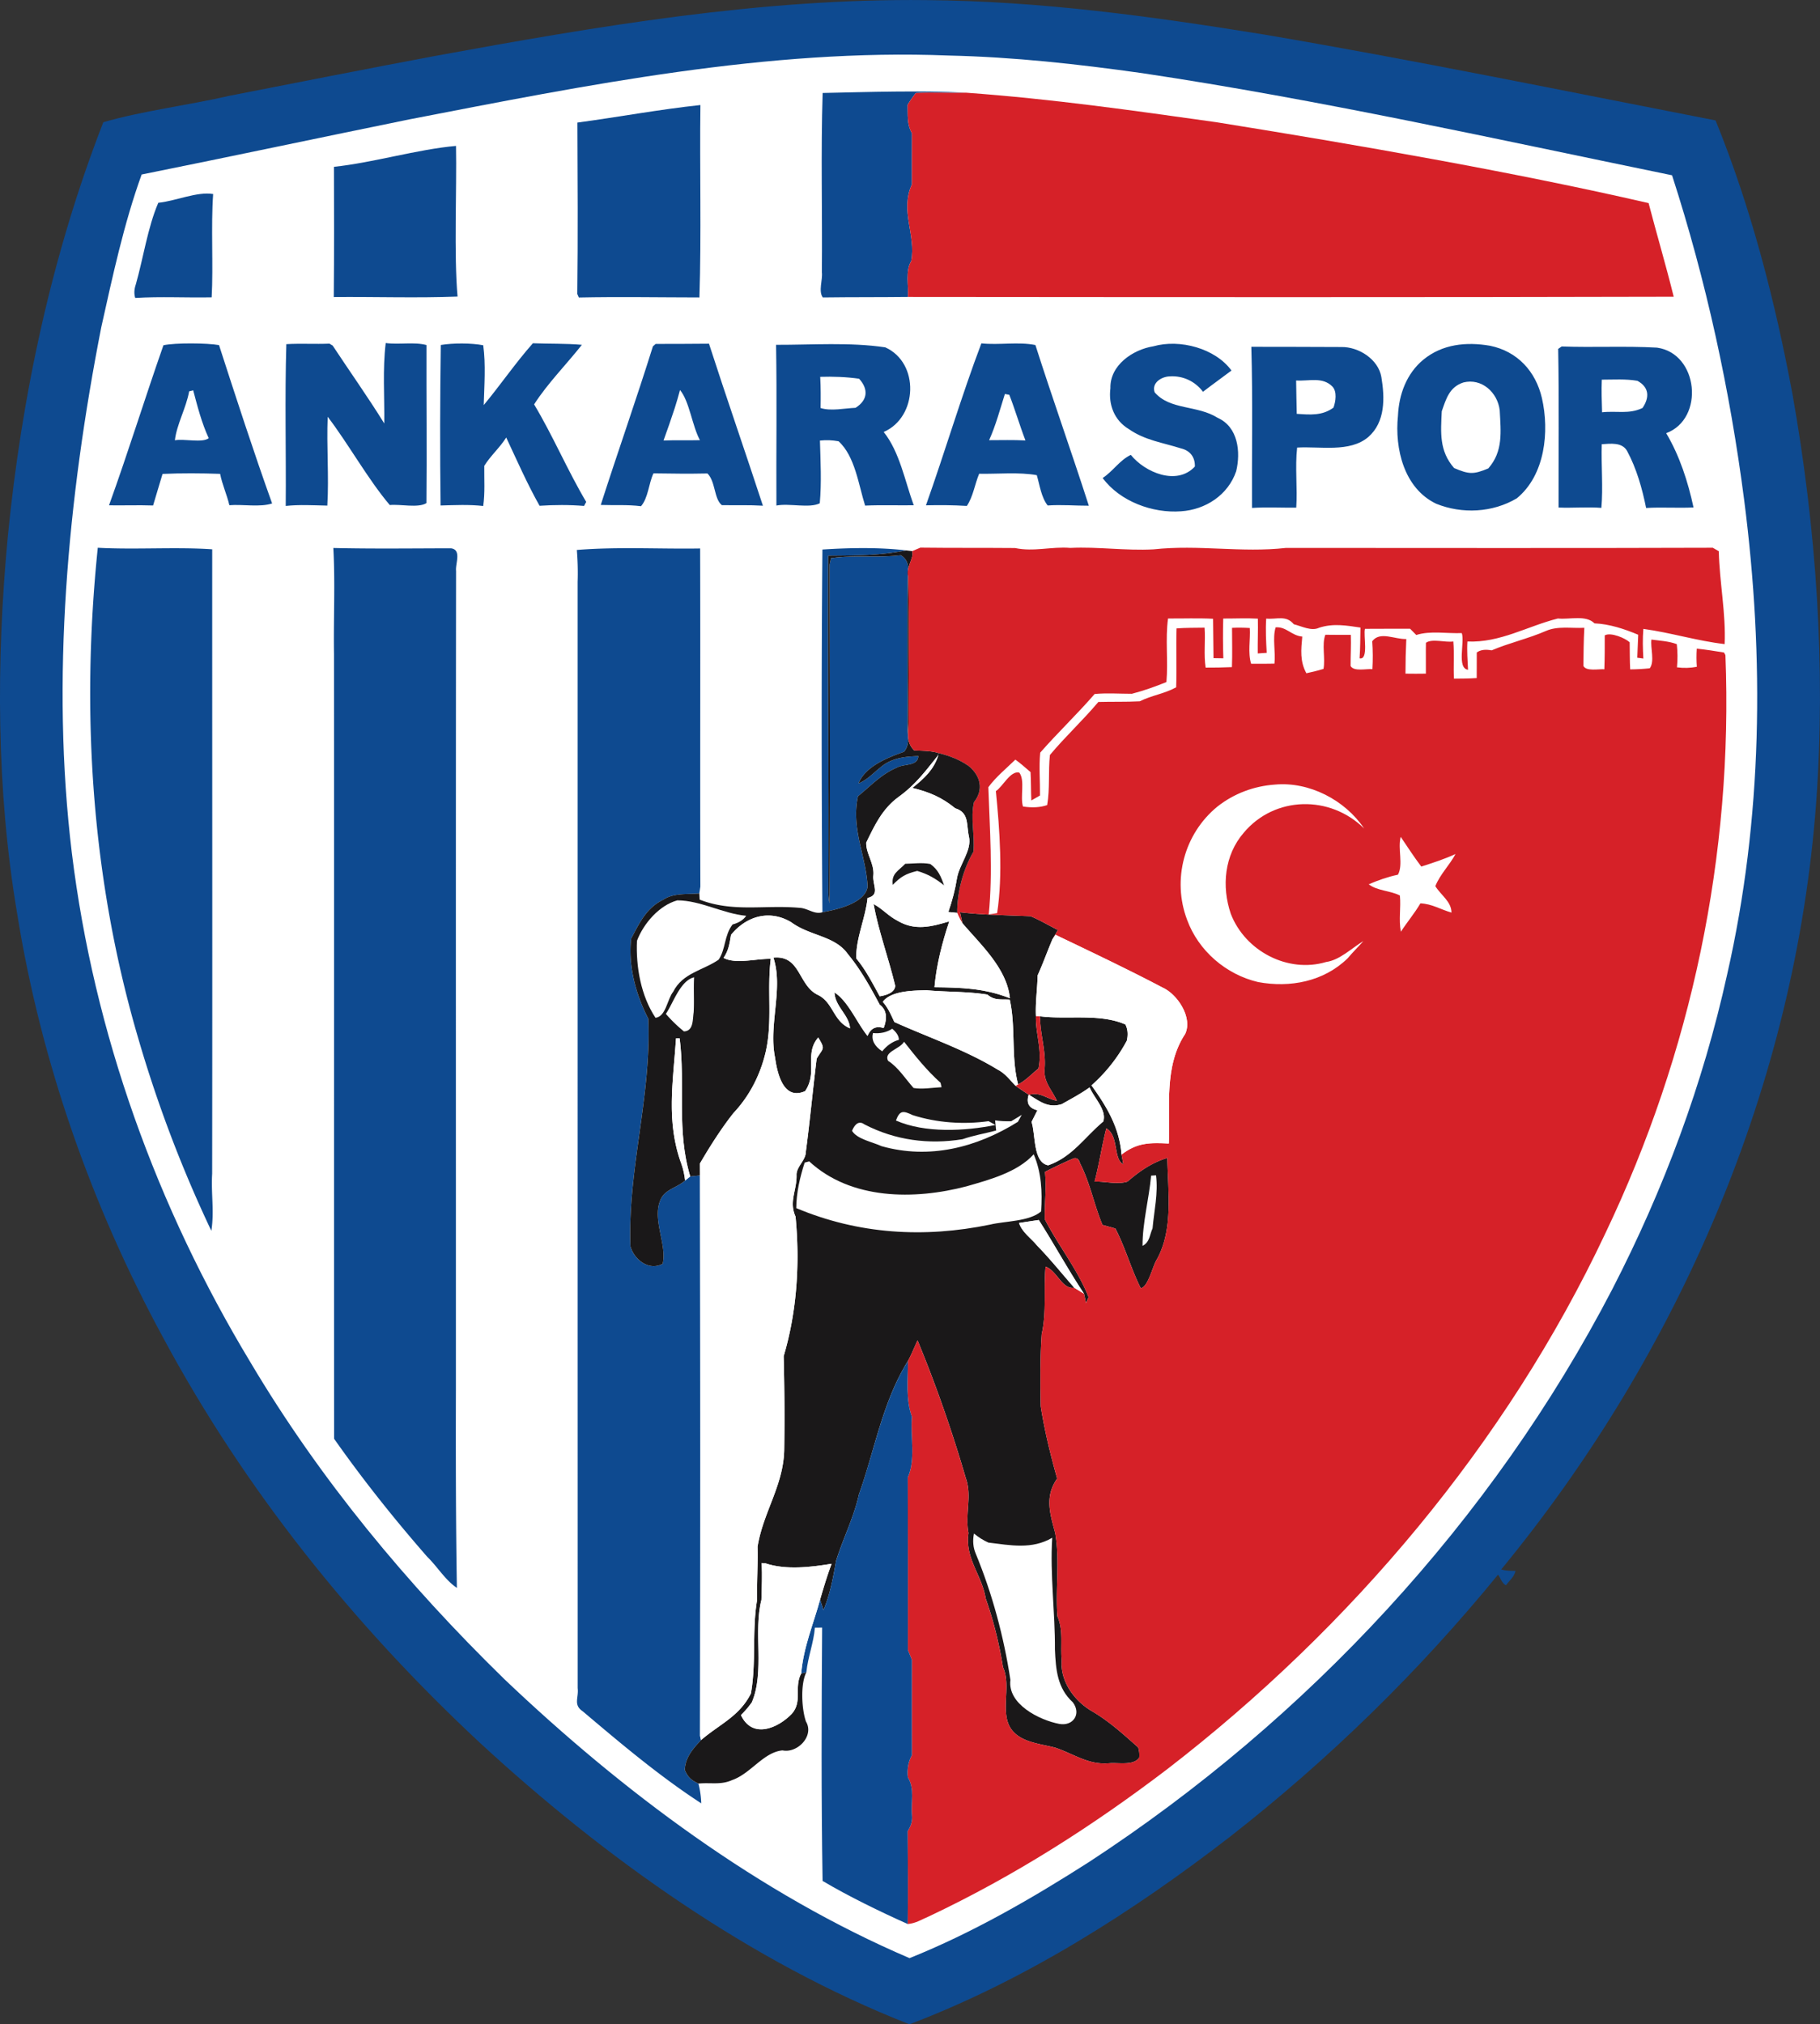 <svg xmlns="http://www.w3.org/2000/svg" viewBox="185.48 29.79 329.07 365.98"><rect x="185.48" y="29.79" width="329.07" height="365.98" fill="#333333" stroke="none"/><path fill="#0e4a90" d="M353 29.81c20.69.18 40.65 2.93 61.01 6.22 26.93 4.57 54.72 10.28 81.66 15.53 6.44 15.84 10.76 32.67 13.9 49.46 4.31 24.3 6.07 49.33 4.28 73.97-3.79 50.89-24.66 99.28-56.94 138.55.9.25 1.7.25 2.59.26-.27 1.16-1.2 1.82-1.72 2.59-.7-.27-1.02-1.35-1.44-1.92-14.33 17.56-30.62 33.45-48.48 47.4-17.57 13.59-37.11 25.99-57.94 33.9-28.69-11.24-55.18-30.13-77.73-50.95-22.82-21.28-42.48-45.75-57.26-73.28-12.91-23.8-22.04-49.79-26.34-76.54-3.78-22.36-3.82-45.64-1.7-68.18 2.5-25.47 7.97-51.04 17.27-74.93 6.91-2.03 15.64-3.12 22.84-4.79 12.38-2.42 24.78-4.87 37.01-7.17 29.34-5.37 59.06-10.46 88.99-10.12Z"/><path fill="#fff" d="M357 39.83c11.78.26 23.38 1.55 35.03 3.19 31.95 4.78 63.96 11.93 95.77 18.46 6.17 19.07 10.47 38.84 13.04 58.72 3.67 28.57 3.34 57.61-3.08 85.77-4.37 19.83-11.47 38.88-20.77 56.91-21.73 41.86-55.14 77.75-94.56 103.52-10.32 6.6-21.12 12.84-32.5 17.41-27.19-11.64-51.94-30.15-73.28-50.46-17.57-17.15-33.3-36.07-45.85-57.2-16.97-28.11-28.33-59.5-32.33-92.15-3.8-31.34-.73-64.15 5.32-95.05 2.05-9.19 4.09-18.75 7.3-27.61 16.15-3.25 32.28-6.68 48.42-9.97 31.92-6.18 64.96-12.84 97.49-11.54Z"/><path fill="#0e4a90" d="M334.22 46.6c8.63-.18 17.32-.48 25.95-.05-3.02.09-6.09-.13-9.1.06-.55.68-1.04 1.39-1.49 2.13.06 1.86-.17 3.45.79 5.15-.01 3.08-.02 6.15-.01 9.23-2.21 4.81.78 9.14-.12 13.87-1.09 1.72-.48 4.46-.59 6.49-5.14.06-10.25.02-15.4.09-.84-1.13.01-3.19-.17-4.57.1-10.74-.2-21.69.14-32.4Z"/><path fill="#d62128" d="M360.17 46.55c15.78 1.15 29.86 3.18 45.27 5.34 24.93 4 53.62 8.97 78.12 14.62 1.44 5.54 3.16 11.32 4.54 16.93-45.88.12-92.53.08-138.45.04.11-2.03-.5-4.77.59-6.49.9-4.73-2.09-9.06.12-13.87-.01-3.08 0-6.15.01-9.23-.96-1.7-.73-3.29-.79-5.15.45-.74.94-1.45 1.49-2.13 3.01-.19 6.08.03 9.1-.06Z"/><path fill="#0e4a90" d="M312.12 48.78c-.15 11.47.19 23.4-.18 34.79-7.27-.01-14.53-.14-21.8.01l-.28-.64c.13-10.33.06-20.66.02-30.99 7.4-.99 14.81-2.38 22.24-3.17Zm-44.19 7.39c.15 7.74-.39 19.72.28 27.24-7.41.29-14.95.02-22.38.09.07-7.84.06-15.7.03-23.55 7.06-.74 15.12-3.17 22.07-3.78Zm-43.91 8.7c-.42 5.81.05 12.93-.27 18.68-4.6.09-9.22-.17-13.82.11-.24-.75-.2-1.57.11-2.47 1.34-4.69 2.15-10.31 4.06-14.74 3.12-.3 6.99-2.07 9.92-1.58Zm-8.99 27.34c2.07-.46 7.94-.41 10.05-.03 3.1 9.57 6.21 19.17 9.6 28.63-2.22.73-5.3.12-7.73.32-.45-1.94-1.29-3.71-1.67-5.67-3.42-.12-6.99-.14-10.41.01-.56 1.91-1.16 3.8-1.71 5.71-2.66-.09-5.31.01-7.97-.03 3.46-9.58 6.47-19.33 9.84-28.94Zm22.22-.2c2.58-.15 5.2.02 7.8-.09l.58.35c3.1 4.7 6.37 9.3 9.33 14.08.06-4.81-.32-9.77.26-14.54 2.39.33 5.1-.24 7.37.36-.03 9.51.08 19.09-.01 28.58-1.49.93-4.74.15-6.62.35-3.87-4.53-7.61-11.25-11.23-15.96-.23 5.32.25 10.73-.07 16.06-2.51-.05-5.01-.21-7.52.06.08-9.74-.18-19.52.11-29.25Zm27.93.15c2.17-.36 5.51-.37 7.67.05.48 3.46.19 7.31.09 10.82 3.03-3.64 5.76-7.65 8.89-11.18 2.95.12 5.93.02 8.86.28-2.81 3.56-6.21 6.98-8.64 10.77 3.42 5.7 6.02 11.9 9.42 17.63l-.39.73c-2.68-.22-5.36-.2-8.04-.03-2.23-3.95-4.1-8.22-6.03-12.34-1.17 1.85-2.82 3.27-3.97 5.12-.03 2.45.15 4.82-.19 7.26-2.57-.29-5.13-.16-7.71-.09-.12-9.5-.1-19.53.04-29.02Zm38.35.25.5-.44c3.22-.01 6.43 0 9.64-.04 2.99 9.27 6.75 20.11 9.75 29.29-2.47-.15-4.94-.06-7.42-.1-1.44-1.13-1.13-4.28-2.61-5.73-3.25.07-6.51.03-9.76-.02-.87 1.84-.93 4.4-2.25 5.94-2.4-.31-4.86-.14-7.28-.23 3.07-9.56 6.43-19.08 9.43-28.67Zm22.27-.28c6.5.02 13.32-.5 19.75.46 6.23 2.81 5.87 12.62-.29 15.3 2.89 3.6 3.86 8.96 5.43 13.25-2.93.04-5.86-.07-8.79.06-1.17-3.68-1.82-8.94-4.8-11.63-1.1-.21-2.22-.25-3.37-.13.11 3.74.31 7.63-.03 11.34-1.87.95-5.53-.05-7.84.41-.05-9.68.1-19.38-.06-29.06Zm37.12-.26c3.17.34 6.72-.32 9.77.3 3.1 9.72 6.54 19.35 9.66 29.05-2.48.01-4.94-.22-7.44-.04-1.16-1.45-1.45-3.72-1.97-5.48-3.18-.59-7.1-.19-10.42-.26-.78 1.86-1.1 4.17-2.23 5.82-2.46-.15-4.92-.17-7.39-.11 3.4-9.56 6.46-19.9 10.02-29.28Zm31.1.53c4.76-1.36 11.19.36 14.12 4.38-1.71 1.29-3.45 2.53-5.15 3.84-1.42-1.89-3.63-2.94-6.01-2.78-1.47.03-3.33 1.16-2.73 2.88 2.79 3.25 7.69 2.27 11.41 4.62 3.69 1.65 4.17 6.17 3.33 9.65-1.46 4.29-5.53 6.95-9.97 7.24-5.14.39-11.06-1.79-14.17-6.02 1.89-1.24 3.07-3.22 5.09-4.18 2.54 3.16 8.31 5.64 11.58 2.11.06-1.69-.87-2.9-2.51-3.28-3.28-1.05-6.49-1.45-9.41-3.48-2.64-1.58-3.73-4.39-3.35-7.4-.11-4.16 4.05-6.99 7.77-7.58Zm60.87-.1c4.94 1.01 8.25 4.61 9.38 9.46 1.38 6.04.58 13.94-4.55 18.13-4.38 2.59-9.87 2.86-14.55.98-5.84-2.78-7.54-9.98-6.93-15.9.17-3.86 1.55-7.64 4.59-10.15 3.44-2.83 7.8-3.26 12.06-2.52Zm-43.16.19c5.42-.01 10.86.03 16.29.04 3.11-.05 6.67 2.21 7.22 5.42.63 3.76.74 8.14-2.36 10.85-3.37 2.86-8.76 1.65-12.87 1.91-.4 3.56.08 7.37-.16 10.86-2.67.03-5.33-.12-8 .05-.05-9.7.16-19.43-.12-29.13Zm55.48.38.63-.44c5.74.21 11.5-.11 17.23.21 7.52 1.04 8.67 12.86 1.67 15.47 2.43 4.08 3.95 8.81 4.94 13.42-2.83.15-5.72-.08-8.57.1-.71-3.52-1.73-7.14-3.44-10.31-.93-1.63-3-1.31-4.58-1.22-.12 3.76.26 7.8-.07 11.51-2.58-.2-5.16.05-7.74-.06-.02-9.15.1-19.62-.07-28.68Z"/><path fill="#fff" d="M333.78 97.92c2.34-.07 4.71.01 7.03.34 1.72 1.88 1.58 3.87-.64 5.26-1.99.08-4.43.64-6.32.04.03-1.88.04-3.76-.07-5.64Zm141.32.51c2.13 0 4.33-.16 6.44.21 2.12 1.16 2.23 2.98.92 4.91-2.44 1.18-4.73.48-7.31.78-.06-1.97-.14-3.94-.05-5.9Zm-55.27.15c2.33.15 4.78-.72 6.56 1.1.87.9.59 2.73.19 3.81-2.05 1.5-4.24 1.28-6.64 1.12-.06-2.01-.07-4.02-.11-6.03Zm30.23.36c3.31-.84 6.2 1.79 6.58 5.03.19 3.83.67 7.41-2.07 10.51-2.7 1.13-3.52 1.06-6.18-.07-2.71-3.11-2.41-6.4-2.23-10.26.79-2.26 1.38-4.38 3.9-5.21Zm-230.38 1.6.73-.18c.77 2.9 1.54 5.92 2.81 8.65-1.12.9-4.49.06-6.12.38.33-2.87 2.05-5.87 2.58-8.85Zm88.75-.24c1.72 2.08 2.18 6.43 3.6 9.07-2.19.06-4.38-.03-6.58.06.71-1.95 1.39-3.92 2.04-5.9.34-1.07.65-2.14.94-3.23Zm58.74.72.8.15c1.06 2.72 1.87 5.53 2.92 8.25-2.19-.12-4.38-.05-6.57-.05 1.22-2.71 1.96-5.54 2.85-8.35Z"/><path fill="#0e4a90" d="M223.85 129.1c-.01 37.63.04 75.27-.01 112.9-.22 3.47.41 6.87-.15 10.31a233.211 233.211 0 0 1-13.21-34.78c-8.47-28.8-10.39-58.92-7.32-88.71 6.67.37 14.23-.17 20.69.28Zm21.9-.24c7.09.17 14.18.07 21.27.06 1.97.25.77 2.78.92 4.08-.06 49.17-.02 98.77-.03 148-.03 11.83-.02 24.08.18 35.87-2.12-1.42-3.49-3.8-5.36-5.62-5.96-6.82-11.63-13.93-16.84-21.34-.03-47.28.01-94.62-.02-141.91-.1-6.37.23-12.77-.12-19.14Zm44.03.36c7.34-.6 14.9-.15 22.29-.27.06 20.37-.02 40.76.04 61.13l-.19 1.24c-2.24.2-4.6-.13-6.52 1.13-3.05 1.5-4.3 4.18-5.8 7.04-.57 4.9.84 10.13 3.09 14.47.59 14.13-3.72 27.09-3.23 41.14.64 2.39 3.33 4.53 5.83 3.18.82-3.3-1.82-7.83-.49-11.32.74-2.14 2.87-2.28 4.55-3.74l.93-.74 1.77-.18c.06 33.78.06 67.58.01 101.34l.17.75c-1.48 1.6-2.83 3.1-2.94 5.39.56 1.33 1.18 1.86 2.47 2.47.3 1.15.47 2.34.51 3.57-7.5-4.87-14.59-10.85-21.43-16.64-1.75-1.17-.7-2.43-.91-4.17-.01-66.67-.01-133.34-.01-200.01.07-1.95.01-3.84-.14-5.78Zm44.4-.08c4.93-.32 10.24-.42 15.16.16-4.71.93-9.34.92-14.11.96-.11 20.26.13 40.52.03 60.78 0 .7.07 1.39.2 2.06.14-20.27.05-40.92.01-61.22l.26-1.17c4.12-.61 8.46-.02 12.62-.53.98.6 1.41 1.51 1.28 2.74-.15 9.33 0 18.75-.06 28.08-.08 1.63.52 3.34-.64 4.71-2.95 1.05-6.95 2.6-8.23 5.71 1.51-.57 2.63-1.83 3.92-2.84 1.97-1.74 4.37-1.99 6.9-2.09-.09 1.89-2.6 1.33-3.94 2.11-2.82 1.21-4.66 3.27-6.98 5.15-1.27 5.98 1.47 10.69 1.75 16.33-.42 3.04-5.67 4.19-8.17 4.64-.16-21.71-.19-43.88 0-65.58Z"/><path fill="#1a1819" d="m349.34 129.3 1.07.13c.37 1.29-1.16 2.91-.74 4.56.24 8.66.03 17.34.07 26.01.06 2.06-.6 3.81 1.03 5.46 1.48.08 3.13.04 4.54.52l-.24.11.08.19c-2.29 2.86-4.08 5.34-7.24 7.62-2.91 2.14-4.28 5.08-5.81 8.23-.06 2.01 1.48 3.76 1.29 5.89-.2 1.8 1.3 3.54-1.05 4.12-.35 3.57-2.18 7.46-2.03 10.94 1.7 2.05 2.96 4.51 4.23 6.84 1.82-.31 2.75-.94 2.8-1.91-1.17-4.89-3.02-9.91-3.91-14.77 1.57.83 2.7 2.18 4.31 3 3.15 1.88 6.11 1.1 9.37.13-1.27 3.84-2.32 7.87-2.67 11.91 4.88.06 9.06.17 13.64 1.99-.54-5.4-5.29-9.7-8.58-13.56l-.44-1.99c4.38.51 8.28.52 12.77.72 1.69.71 3.29 1.67 4.93 2.49l-.99 1.67c-.92 2.17-1.71 4.39-2.68 6.54-.05 2.47-.43 4.91-.31 7.37-.07 3.29 1.18 6.1.46 9.47-1.21.96-2.29 2.15-3.67 2.87-1.31-4.92-.4-10.33-1.52-15.34-1.56-.11-2.74.22-4.03-.9-3.65-.59-7.34-.45-11.01-.79-2.32.06-6.42.06-7.92 2.1 1 1.13 1.47 2.32 2.1 3.65 6.27 2.82 12.89 5.05 18.68 8.6 1.39.71 2.19 1.87 3.26 2.95.77.54 1.56 1.07 2.35 1.58-.49 1.51.04 2.45 1.57 2.82-.35.7-.71 1.41-1.06 2.11.76 2.23.22 7.34 3.01 7.84 4.38-1.53 6.55-5.08 9.96-7.92.67-2.1-1.7-4.29-2.47-6.17-1.6 1.16-3.32 2.06-5.03 3.03-2.44.77-3.95-.48-5.92-1.68 1.97-.6 3.11.69 5.03 1.07-.95-2.07-2.45-3.4-2.21-5.83.25-3.3-.83-6.18-.84-9.44 4.98.64 10.81-.56 15.44 1.48.43.84.51 1.82.26 2.93a29.12 29.12 0 0 1-6.39 8.08c2.77 3.85 5.04 7.61 5.43 12.51.11.58.22 1.17.32 1.76-1.86-.95-.76-5.18-3.07-6.49-.82 3.18-1.28 6.43-2.12 9.61 1.87-.05 4.14.58 5.94.01 2.21-1.89 4.39-3.43 7.21-4.28.11 6.09 1.12 12.93-1.9 18.36-.76 1.18-1.56 4.98-2.9 5.19-1.77-3.52-2.77-7.29-4.59-10.79-.77-.23-1.55-.44-2.33-.65-1.54-3.68-2.23-7.59-4.07-11.17-.2-.73-.58-1.02-1.16-.86-1.74.75-3.48 1.57-5.17 2.44.3 2.88-.09 5.7-.03 8.57 2.46 4.79 5.99 9.16 7.91 14.08-.16.36-.32.72-.46 1.09-.11-.57-.23-1.14-.36-1.71-2.92-4.4-5.4-8.98-8.18-13.33-1.2.17-2.39.35-3.58.54.65 1.79 2.13 2.67 3.29 4.1 2.37 2.42 4.47 5.06 6.71 7.61-2.25.33-3.11-3.11-5.2-3.81-.35 4.09.2 8.26-.69 12.18-.3 4.32-.26 8.7-.18 13.04.69 4.44 1.76 8.76 2.97 13.09-2.28 3.24-1.3 6.33-.36 9.82.88 4.91.03 10.12.41 15.07 1.1 2.6.52 5.07.77 8-.27 3.8 2.28 7.28 5.43 9.14 3.12 1.81 5.71 4.19 8.4 6.57.19.58.25 1.2.19 1.86-1.06 1.51-3.86.84-5.47 1.01-3.78.32-6.34-1.7-9.75-2.83-2.37-.62-5.52-.89-7.33-2.67-3.07-2.88-.39-8.25-2.08-11.86-.69-4.27-1.69-8.35-3.13-12.44-.69-4.25-3.78-7.22-3.11-11.83-.67-3.44.68-6.68-.49-9.94-2.46-8.43-5.36-16.77-8.72-24.89-.59 1.24-1.07 2.52-1.74 3.72-4.65 7.55-5.92 15.86-8.86 24.14-.93 4.2-2.87 7.94-4.13 12.01-.53 3.06-1.08 6.02-2.28 8.91l-.61-1.91c.63-2.18 1.28-4.34 2.08-6.48-3.8.62-8.25 1.16-11.96-.08l-.7-.05c.15 2.23.02 4.44-.03 6.66-1.48 5.74.62 12.94-1.73 18.52-.58.82-1.24 1.59-1.97 2.31 2.05 4.37 6.65 2.39 9.18-.22 2-2.25.37-4.78 1.71-7.3l.94-.24c-1.1 2.14-.86 6.66-.08 8.92 1.56 2.61-1.56 5.79-4.24 5.22-3.46.33-5.73 4.21-9.14 5.38-2.02.91-3.88.4-6.06.62-1.29-.61-1.91-1.14-2.47-2.47.11-2.29 1.46-3.79 2.94-5.39 3.36-2.89 6.94-4.28 9.02-8.43.99-5.63.18-11.3 1.12-16.94-.06-3.2.16-6.4.08-9.59 1.01-6.23 4.65-11.01 4.82-17.42.08-5.66.05-11.36-.1-17.02 2.41-8.1 2.96-16.87 2.15-25.24-1.24-2.75.26-4.74.18-7.57-.01-1.48 1.67-2.61 1.68-4.14.72-5.41 1.29-11.42 1.96-16.85 1.13-1.94 1.65-1.61.28-3.82-2.58 2.97-.03 6.26-2.37 9.69-3.95 1.76-5.04-3.27-5.43-6.04-1.23-5.93 1.54-12.47-.3-18.09 4.95-.5 4.45 5.11 8.11 6.77 2.73 1.37 2.71 4.76 5.74 6.01-.17-2.45-2.68-3.88-2.81-6.49 2.5 1.6 4.08 5.54 5.98 7.86.57-1.39 1.53-1.86 2.91-1.42.73-1.92.49-3.33-.71-4.23-1.68-3.15-3.49-6.41-5.77-9.16-2.36-3.33-6.82-3.22-10.24-5.75-3.94-2.35-8.12-1.09-10.88 2.29-.27 1.58-.41 2.79-1.35 4.16 2.17 1.19 6.05.1 8.54.18-.71 5.73.35 11.26-.92 16.83-.96 4.12-2.92 7.97-5.84 11.06-2.22 2.82-4.23 5.99-6.04 9.09l.01 2.17-1.77.18c-2.53-8.37-.84-16.55-1.92-24.97l-.33-.01-.32.01c-.52 7.85-1.84 15.1.98 22.74.33.95.55 1.94.66 2.97-1.68 1.46-3.81 1.6-4.55 3.74-1.33 3.49 1.31 8.02.49 11.32-2.5 1.35-5.19-.79-5.83-3.18-.49-14.05 3.82-27.01 3.23-41.14-2.25-4.34-3.66-9.57-3.09-14.47 1.5-2.86 2.75-5.54 5.8-7.04 1.92-1.26 4.28-.93 6.52-1.13l.06 1.12c6 2.34 11.72.92 18.02 1.48 1.56.06 2.68 1.26 4.18.8 2.5-.45 7.75-1.6 8.17-4.64-.28-5.64-3.02-10.35-1.75-16.33 2.32-1.88 4.16-3.94 6.98-5.15 1.34-.78 3.85-.22 3.94-2.11-2.53.1-4.93.35-6.9 2.09-1.29 1.01-2.41 2.27-3.92 2.84 1.28-3.11 5.28-4.66 8.23-5.71 1.16-1.37.56-3.08.64-4.71.06-9.33-.09-18.75.06-28.08.13-1.23-.3-2.14-1.28-2.74-4.16.51-8.5-.08-12.62.53l-.26 1.17c.04 20.3.13 40.95-.01 61.22-.13-.67-.2-1.36-.2-2.06.1-20.26-.14-40.52-.03-60.78 4.77-.04 9.4-.03 14.11-.96Z"/><path fill="#d62128" d="m350.41 129.43 1.47-.63c5.71.07 11.42.02 17.14.07 3.38.72 6.55-.3 9.98-.02 5.07-.24 9.96.53 15.02.26 8.25-.89 15.93.65 23.97-.26 25.73 0 51.46.06 77.18-.03l1.08.63c.13 5.59 1.3 11.26 1.06 16.79-5-.58-9.76-2.08-14.7-2.75-.15 1.8-.1 3.56 0 5.36l-1.1-.15c.06-1.38.11-2.77.17-4.15-2.46-1.04-5.21-1.95-7.9-2.06-1.59-1.58-4.51-.65-6.62-.88-5.58 1.41-10.44 4.41-16.36 4.16-.11 1.7.03 3.41.11 5.11-2.08-.28-.55-5.03-1.13-6.63-2.69.11-5.65-.47-8.23.34l-1.12-1.13c-2.71-.01-5.43.02-8.15.02-.34 1.09.73 5.69-.98 5.33.13-1.85.13-3.7.16-5.56-2.56-.38-4.97-.8-7.49.04-1.39.66-3.14-.29-4.56-.64-1.41-1.7-3.04-.84-4.99-1.02-.14 2.08-.02 4.12.09 6.19l-1.62.11c-.03-2.09.07-4.19.02-6.29-2.08-.12-4.17-.01-6.26-.02-.07 2.4-.06 4.79.02 7.19l-1.78-.03c-.04-2.38-.04-4.75-.08-7.12-2.71-.14-5.43-.03-8.14-.05-.51 3.72.04 7.72-.29 11.49-2.02.82-4.14 1.58-6.25 2.12-2.23 0-4.51-.17-6.73.04-3.16 3.65-6.64 6.95-9.84 10.6-.25 2.6-.01 5.16-.04 7.75l-1.57.9c-.08-1.71-.04-3.42-.14-5.13-.9-.77-1.78-1.56-2.74-2.26-1.64 1.6-3.54 3.15-4.89 4.99.26 7.69.83 15.31.07 23.01l1.52-.24c1.06-6.99.46-15.09-.23-22.06 1.28-.84 2.63-3.75 4.23-3.35 1.08 1.37.13 4.36.67 6.13 1.69.26 3.15.17 4.38-.26.51-3.01.17-6.03.49-9.05 2.77-3.32 5.98-6.28 8.76-9.59 2.49-.07 5 .01 7.49-.12 2.15-1.08 4.46-1.36 6.58-2.53.12-3.55-.04-7.11.07-10.65 1.69-.13 3.39-.1 5.07-.13.17 2.42-.18 4.84.19 7.22 1.59.01 3.17-.02 4.75-.09.09-2.37.02-4.73.02-7.1 1.07-.05 2.14-.04 3.21.03.13 2.06-.38 4.49.24 6.46 1.4.01 2.81.01 4.22-.02.24-2.12-.39-4.56.21-6.56 1.94-.16 2.83 1.49 4.82 1.67-.22 2.39-.45 4.44.74 6.63 1.05-.22 2.09-.48 3.1-.79.36-1.95-.34-4.38.33-6.17 1.54.02 3.08.02 4.61.02.07 1.88-.05 3.74-.04 5.63.59 1.05 2.87.46 3.94.57.1-1.69.09-3.36-.03-5.05 1.4-1.87 4.08-.31 6.16-.4-.1 2.09-.15 4.17-.15 6.26 1.23.02 2.47.02 3.69 0 .02-1.86-.03-3.72.01-5.58 1.1-.81 3.55-.01 4.95-.24.2 2.24-.01 4.49.12 6.73 1.36 0 2.74-.02 4.11-.11.03-1.54-.01-3.08.01-4.62.63-.48 1.53-.61 2.69-.39 3.14-1.34 6.61-2.12 9.77-3.49 2.19-.96 4.5-.47 6.99-.59-.13 2.3-.14 4.59-.17 6.89.5 1.03 2.79.53 3.79.61.07-2.04.08-4.09.07-6.13 1.06-.62 3.7.49 4.51 1.25.03 1.63 0 3.27.09 4.9 1.18-.01 2.37-.07 3.54-.2.93-1.24.1-3.64.3-5.19 1.52.21 3.15.28 4.59.83.15 1.38.17 2.78.03 4.19 1.23.16 2.42.13 3.59-.1-.08-1.1-.08-2.19-.01-3.28 1.65.17 3.29.43 4.93.7l.25.47c1.42 36.1-6.14 71.93-21.71 104.54-17.89 37.99-46 71.25-79.17 96.84-13.53 10.31-27.68 19.34-43.09 26.63-1.32.55-2.42 1.29-3.88 1.4.06-5.6.04-11.19-.01-16.79.61-.93.88-1.87.79-2.82-.25-2.55.56-4.71-.76-6.92-.16-1.47.08-2.8.74-4-.02-5.74-.02-11.49 0-17.23l-.73-1.78c.01-10.4.02-20.81-.02-31.21 1.47-3.16.45-7.46.75-10.95-1.14-3.08-.72-6.64-.72-10.1.67-1.2 1.15-2.48 1.74-3.72 3.36 8.12 6.26 16.46 8.72 24.89 1.17 3.26-.18 6.5.49 9.94-.67 4.61 2.42 7.58 3.11 11.83 1.44 4.09 2.44 8.17 3.13 12.44 1.69 3.61-.99 8.98 2.08 11.86 1.81 1.78 4.96 2.05 7.33 2.67 3.41 1.13 5.97 3.15 9.75 2.83 1.61-.17 4.41.5 5.47-1.01.06-.66 0-1.28-.19-1.86-2.69-2.38-5.28-4.76-8.4-6.57-3.15-1.86-5.7-5.34-5.43-9.14-.25-2.93.33-5.4-.77-8-.38-4.95.47-10.16-.41-15.07-.94-3.49-1.92-6.58.36-9.82-1.21-4.33-2.28-8.65-2.97-13.09-.08-4.34-.12-8.72.18-13.04.89-3.92.34-8.09.69-12.18 2.09.7 2.95 4.14 5.2 3.81l1.76 1.08c.13.57.25 1.14.36 1.71.14-.37.3-.73.46-1.09-1.92-4.92-5.45-9.29-7.91-14.08-.06-2.87.33-5.69.03-8.57 1.69-.87 3.43-1.69 5.17-2.44.58-.16.96.13 1.16.86 1.84 3.58 2.53 7.49 4.07 11.17.78.21 1.56.42 2.33.65 1.82 3.5 2.82 7.27 4.59 10.79 1.34-.21 2.14-4.01 2.9-5.19 3.02-5.43 2.01-12.27 1.9-18.36-2.82.85-5 2.39-7.21 4.28-1.8.57-4.07-.06-5.94-.01.84-3.18 1.3-6.43 2.12-9.61 2.31 1.31 1.21 5.54 3.07 6.49-.1-.59-.21-1.18-.32-1.76 2.82-2.18 5.14-2.18 8.55-2 .25-6.6-.89-13.99 2.95-19.8 1.4-2.92-1.34-7.18-4.11-8.41-6.31-3.32-12.87-6.43-19.32-9.52l-.56.8.99-1.67c-1.64-.82-3.24-1.78-4.93-2.49-4.49-.2-8.39-.21-12.77-.72l.44 1.99c-.37-.59-.69-1.22-.95-1.88-.04-3.69 1.06-7.84 2.93-11.05.29-2.97-.57-6.07.1-8.96 1.78-2.25 1.19-4.73-.88-6.48-1.65-1.19-3.43-1.86-5.39-2.36-1.41-.48-3.06-.44-4.54-.52-1.63-1.65-.97-3.4-1.03-5.46-.04-8.67.17-17.35-.07-26.01-.42-1.65 1.11-3.27.74-4.56Z"/><path fill="#1a1819" d="M355.31 165.98c1.96.5 3.74 1.17 5.39 2.36 2.07 1.75 2.66 4.23.88 6.48-.67 2.89.19 5.99-.1 8.96-1.87 3.21-2.97 7.36-2.93 11.05l-1.6-.16c.71-2.07 1.23-4.02 1.57-6.16.45-2.51 2.71-4.99 2.15-7.48-.49-2.12.09-4.32-2.48-5.11-2.44-1.99-4.7-2.94-7.75-3.68 2.08-1.66 3.93-3.32 4.71-5.96l-.08-.19.24-.11Z"/><path fill="#fff" d="M355.15 166.28c-.78 2.64-2.63 4.3-4.71 5.96 3.05.74 5.31 1.69 7.75 3.68 2.57.79 1.99 2.99 2.48 5.11.56 2.49-1.7 4.97-2.15 7.48-.34 2.14-.86 4.09-1.57 6.16l1.6.16c.26.66.58 1.29.95 1.88 3.29 3.86 8.04 8.16 8.58 13.56-4.58-1.82-8.76-1.93-13.64-1.99.35-4.04 1.4-8.07 2.67-11.91-3.26.97-6.22 1.75-9.37-.13-1.61-.82-2.74-2.17-4.31-3 .89 4.86 2.74 9.88 3.91 14.77-.05.97-.98 1.6-2.8 1.91-1.27-2.33-2.53-4.79-4.23-6.84-.15-3.48 1.68-7.37 2.03-10.94 2.35-.58.85-2.32 1.05-4.12.19-2.13-1.35-3.88-1.29-5.89 1.53-3.15 2.9-6.09 5.81-8.23 3.16-2.28 4.95-4.76 7.24-7.62Zm60.82 5.36c6.22-.58 12.69 2.78 16.15 7.93-6.13-6.06-16.15-5.91-21.75.76-3.52 4.05-4.04 9.73-2.35 14.68 2.59 6.71 10.29 10.78 17.24 8.7 2.46-.34 4.65-2.53 6.73-3.78-.94 1.06-1.95 2.05-2.86 3.13-4.3 4.19-10.41 5.36-16.18 4.28-5.81-1.36-10.78-5.66-12.83-11.24-2.76-7.28-.53-15.58 5.48-20.49 3-2.36 6.59-3.7 10.37-3.97Zm22.77 9.45c1.22 1.79 2.4 3.64 3.72 5.37 2.09-.67 4.2-1.35 6.19-2.27-1.07 2.01-2.81 3.69-3.65 5.81 1.04 1.68 2.9 2.77 2.92 4.78-1.97-.56-3.52-1.58-5.62-1.67-1.05 1.8-2.4 3.38-3.53 5.13-.43-2.18.04-4.35-.18-6.55-1.74-.89-4.13-.84-5.63-2.03 1.74-.74 3.43-1.34 5.28-1.73 1-1.85-.07-4.7.5-6.84Z"/><path fill="#1a1819" d="M349.15 185.96c1.49-.03 3.08-.26 4.54.04 1.42 1.02 1.92 2.26 2.48 3.85-1.55-1.24-2.93-2.04-4.85-2.6-2.12.52-2.94 1.02-4.42 2.51-.29-2.05 1.03-2.51 2.25-3.8Z"/><path fill="#fff" d="M307.94 192.57c4.23.01 8.2 2.39 12.46 2.79-.5.74-1.33 1.27-2.47 1.57-1.53 2-1.21 4.44-2.52 6.37-2.8 1.93-6.51 2.39-8.21 5.79-1.09 1.35-1.3 4.49-3.2 4.71-2.64-3.97-3.56-9.23-3.35-13.92 1.17-3.1 4.01-6.41 7.29-7.31Z"/><path fill="#fff" d="M328.53 196.52c3.42 2.53 7.88 2.42 10.24 5.75 2.28 2.75 4.09 6.01 5.77 9.16 1.2.9 1.44 2.31.71 4.23-1.38-.44-2.34.03-2.91 1.42-1.9-2.32-3.48-6.26-5.98-7.86.13 2.61 2.64 4.04 2.81 6.49-3.03-1.25-3.01-4.64-5.74-6.01-3.66-1.66-3.16-7.27-8.11-6.77 1.84 5.62-.93 12.16.3 18.09.39 2.77 1.48 7.8 5.43 6.04 2.34-3.43-.21-6.72 2.37-9.69 1.37 2.21.85 1.88-.28 3.82-.67 5.43-1.24 11.44-1.96 16.85-.01 1.53-1.69 2.66-1.68 4.14.08 2.83-1.42 4.82-.18 7.57.81 8.37.26 17.14-2.15 25.24.15 5.66.18 11.36.1 17.02-.17 6.41-3.81 11.19-4.82 17.42.08 3.19-.14 6.39-.08 9.59-.94 5.64-.13 11.31-1.12 16.94-2.08 4.15-5.66 5.54-9.02 8.43l-.17-.75c.05-33.76.05-67.56-.01-101.34l-.01-2.17c1.81-3.1 3.82-6.27 6.04-9.09 2.92-3.09 4.88-6.94 5.84-11.06 1.27-5.57.21-11.1.92-16.83-2.49-.08-6.37 1.01-8.54-.18.94-1.37 1.08-2.58 1.35-4.16 2.76-3.38 6.94-4.64 10.88-2.29Zm47.8 2.28c6.45 3.09 13.01 6.2 19.32 9.52 2.77 1.23 5.51 5.49 4.11 8.41-3.84 5.81-2.7 13.2-2.95 19.8-3.41-.18-5.73-.18-8.55 2-.39-4.9-2.66-8.66-5.43-12.51a29.12 29.12 0 0 0 6.39-8.08c.25-1.11.17-2.09-.26-2.93-4.63-2.04-10.46-.84-15.44-1.48l-.74-.02c-.12-2.46.26-4.9.31-7.37.97-2.15 1.76-4.37 2.68-6.54l.56-.8Zm-65.35 7.68c-.12 2.11.04 4.24-.08 6.34-.21 1.28.02 3.37-1.76 3.44-1.19-.96-2.27-2.01-3.27-3.17 1.32-1.89 2.59-6.02 5.11-6.61Zm42.03 2.34c3.67.34 7.36.2 11.01.79 1.29 1.12 2.47.79 4.03.9 1.12 5.01.21 10.42 1.52 15.34l-.44.27c-1.07-1.08-1.87-2.24-3.26-2.95-5.79-3.55-12.41-5.78-18.68-8.6-.63-1.33-1.1-2.52-2.1-3.65 1.5-2.04 5.6-2.04 7.92-2.1Z"/><path fill="#d62128" d="m372.78 213.51.74.02c.01 3.26 1.09 6.14.84 9.44-.24 2.43 1.26 3.76 2.21 5.83-1.92-.38-3.06-1.67-5.03-1.07l-.06-.03c-.79-.51-1.58-1.04-2.35-1.58l.44-.27c1.38-.72 2.46-1.91 3.67-2.87.72-3.37-.53-6.18-.46-9.47Z"/><path fill="#fff" d="M346.8 215.78c.8.66 1.2 1.33 1.21 2-1.16.32-2.17 1.02-3.02 2.08-1.42-.94-1.98-2.04-1.67-3.3 1.33.13 2.49-.13 3.48-.78Zm-39.09 1.73.32-.01.33.01c1.08 8.42-.61 16.6 1.92 24.97l-.93.74c-.11-1.03-.33-2.02-.66-2.97-2.82-7.64-1.5-14.89-.98-22.74Zm41.23.62c2.03 2.59 4.14 5.22 6.6 7.42l.18.8c-1.6.07-3.51.42-5.06.14-1.46-1.62-2.75-3.73-4.61-4.91-.83-1.67 2.12-2.09 2.89-3.45Zm33.55 8.25c.77 1.88 3.14 4.07 2.47 6.17-3.41 2.84-5.58 6.39-9.96 7.92-2.79-.5-2.25-5.61-3.01-7.84.35-.7.71-1.41 1.06-2.11-1.53-.37-2.06-1.31-1.57-2.82l.06.03c1.97 1.2 3.48 2.45 5.92 1.68 1.71-.97 3.43-1.87 5.03-3.03Zm-31.98 5.02c4.32 1.38 9.2 1.73 13.71 1.09l1.25.69c-5.51 1.12-12.79 1.5-18-.81.73-1.93 1.35-1.76 3.04-.97Z"/><path fill="#fff" d="m370.22 231.35-.7 1.26c-7.45 4.65-16.01 6.84-24.65 4.4-1.57-.74-4.46-1.27-5.34-2.78.61-1.43 1.37-1.81 2.3-1.13 5.53 2.85 11.61 3.65 17.69 2.65 1.97-.69 4.05-1.03 6.07-1.57l-.19-1.83c.96.13 1.94.18 2.92.15.64-.38 1.27-.76 1.9-1.15Zm-39.25 8.63.82-.22c7.57 6.99 19.03 6.98 28.45 4.51 4.12-1.19 9.19-2.53 12.14-5.79 1.41 3.3 1.57 6.79 1.34 10.33-2.16 1.85-6.58 1.73-9.22 2.38-11.94 2.46-23.77 1.76-35.05-2.98.01-2.76.67-5.61 1.52-8.23Zm62.64 2.36.89-.06c.4 3.3-.34 6.34-.63 9.59-.56 1.23-.49 2.49-1.81 3.17-.02-4.18 1.17-8.5 1.55-12.7Zm-23.89 8.56c1.19-.19 2.38-.37 3.58-.54 2.78 4.35 5.26 8.93 8.18 13.33l-1.76-1.08c-2.24-2.55-4.34-5.19-6.71-7.61-1.16-1.43-2.64-2.31-3.29-4.1Z"/><path fill="#0e4a90" d="M349.64 275.84c0 3.46-.42 7.02.72 10.1-.3 3.49.72 7.79-.75 10.95.04 10.4.03 20.81.02 31.21l.73 1.78c-.02 5.74-.02 11.49 0 17.23-.66 1.2-.9 2.53-.74 4 1.32 2.21.51 4.37.76 6.92.09.95-.18 1.89-.79 2.82.05 5.6.07 11.19.01 16.79-5.03-2.25-10.68-5-15.39-7.79-.25-15.13-.19-30.56-.08-45.8l-1.31.01c-.23 2.78-1.26 5.27-1.54 8.05l-.94.24c.42-4.8 2.19-8.88 3.42-13.36l.61 1.91c1.2-2.89 1.75-5.85 2.28-8.91 1.26-4.07 3.2-7.81 4.13-12.01 2.94-8.28 4.21-16.59 8.86-24.14Z"/><path fill="#fff" d="M361.58 307.04c.82.68 1.69 1.23 2.61 1.64 4 .48 7.85 1.28 11.54-.87-.42 6.68.54 13.51.49 20.19.16 3.62.41 6.97 3.24 9.56 1.59 2.13.02 4.36-2.46 3.9-3.56-.68-9.39-3.56-8.83-7.95-1.18-7.78-3.28-15.6-6.28-22.86-.46-1.09-.57-2.29-.31-3.61Zm-38.4 5.34.7.05c3.71 1.24 8.16.7 11.96.08-.8 2.14-1.45 4.3-2.08 6.48-1.23 4.48-3 8.56-3.42 13.36-1.34 2.52.29 5.05-1.71 7.3-2.53 2.61-7.13 4.59-9.18.22.73-.72 1.39-1.49 1.97-2.31 2.35-5.58.25-12.78 1.73-18.52.05-2.22.18-4.43.03-6.66Z"/></svg>